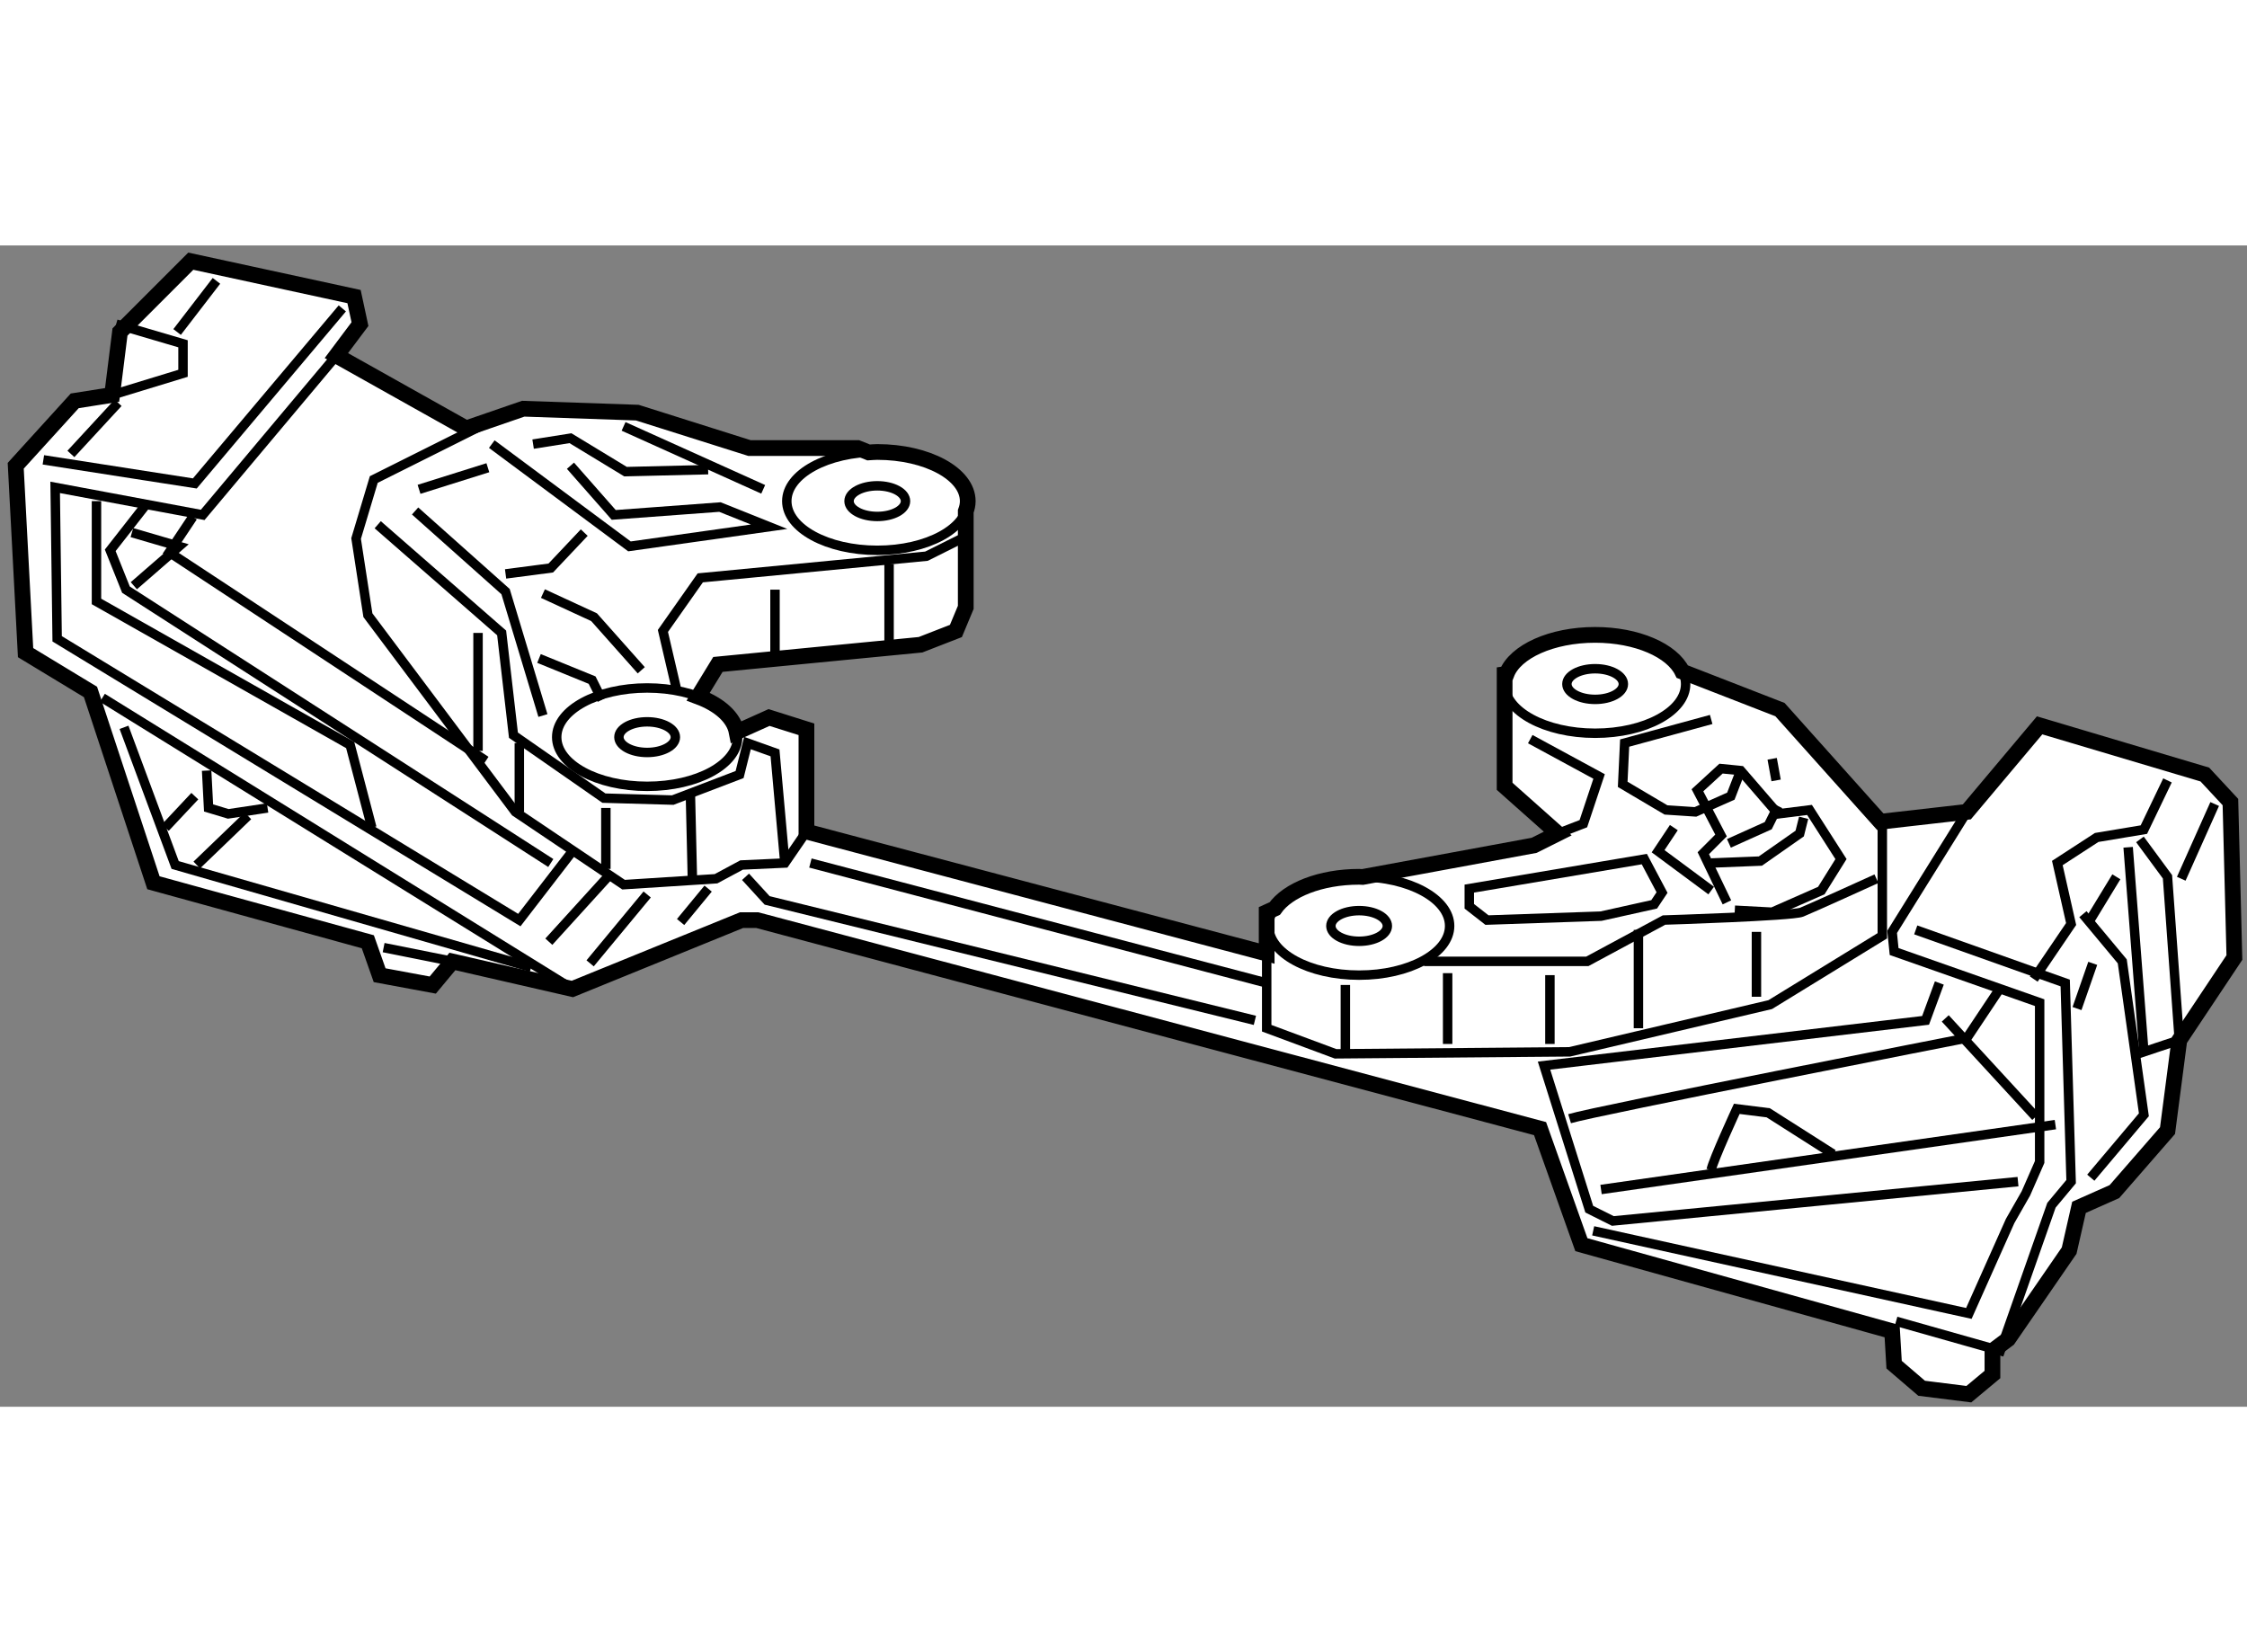 <?xml version="1.0" encoding="utf-8"?>
<!-- Generator: Adobe Illustrator 15.1.0, SVG Export Plug-In . SVG Version: 6.00 Build 0)  -->
<!DOCTYPE svg PUBLIC "-//W3C//DTD SVG 1.1//EN" "http://www.w3.org/Graphics/SVG/1.1/DTD/svg11.dtd">
<svg version="1.1" xmlns="http://www.w3.org/2000/svg" xmlns:xlink="http://www.w3.org/1999/xlink" x="0px" y="0px" width="244.8px"
	 height="180px" viewBox="167.694 8.207 71.405 36.904" enable-background="new 0 0 244.8 180" xml:space="preserve">
	
<rect x="167.694" y="8.207" width="71.405" height="36.904" fill="#808080" stroke="none"/>
	
<g><path fill="#FFFFFF" stroke="#000000" stroke-width="0.5" d="M238.572,25.895l-0.813-0.875l-5.25-1.563l-2.313,2.75l-2.75,0.313
				l-3.188-3.563l-3.104-1.207c-0.323-0.67-1.436-1.168-2.771-1.168c-1.385,0-2.54,0.532-2.813,1.241l-0.062,0.009v3.563l1.688,1.5
				l-0.75,0.375l-5.454,1.006c-0.037,0-0.071-0.006-0.108-0.006c-1.228,0-2.268,0.42-2.68,1.008l-0.258,0.117v1.313l-14.625-3.875
				v-3.25l-1.188-0.375l-1.03,0.463c-0.09-0.467-0.544-0.874-1.221-1.126l0.626-1.024l6.438-0.625l1.125-0.438l0.313-0.75v-3.053
				c0.04-0.104,0.063-0.212,0.063-0.322c0-0.863-1.287-1.563-2.875-1.563c-0.095,0-0.184,0.01-0.275,0.015l-0.35-0.14h-3.438
				l-3.563-1.125l-3.625-0.125l-1.813,0.625l-4.125-2.313l0.75-1l-0.188-0.875l-5.188-1.125l-2.25,2.25l-0.25,2l-1.188,0.188
				l-1.875,2.063l0.313,5.938l2.063,1.25l2,6.063l6.813,1.875l0.375,1.063l1.688,0.313l0.625-0.75l3.813,0.875l5.375-2.188h0.5
				l24.875,6.625l1.313,3.688l9.875,2.75l0.063,1.063l0.875,0.75l1.5,0.188l0.75-0.625v-0.75l0.5-0.375l1.938-2.813l0.313-1.375
				l1.125-0.5l1.688-1.938l0.375-2.875l1.75-2.625L238.572,25.895z"></path><ellipse fill="none" stroke="#000000" stroke-width="0.3" cx="195.572" cy="16.332" rx="2.875" ry="1.563"></ellipse><ellipse fill="none" stroke="#000000" stroke-width="0.3" cx="195.572" cy="16.332" rx="0.897" ry="0.487"></ellipse><ellipse fill="none" stroke="#000000" stroke-width="0.3" cx="188.26" cy="23.832" rx="2.875" ry="1.563"></ellipse><ellipse fill="none" stroke="#000000" stroke-width="0.3" cx="188.259" cy="23.832" rx="0.897" ry="0.487"></ellipse><ellipse fill="none" stroke="#000000" stroke-width="0.3" cx="210.885" cy="29.832" rx="2.875" ry="1.563"></ellipse><ellipse fill="none" stroke="#000000" stroke-width="0.3" cx="210.884" cy="29.832" rx="0.897" ry="0.487"></ellipse><ellipse fill="none" stroke="#000000" stroke-width="0.3" cx="218.385" cy="22.145" rx="2.875" ry="1.563"></ellipse><ellipse fill="none" stroke="#000000" stroke-width="0.3" cx="218.384" cy="22.145" rx="0.897" ry="0.487"></ellipse><polyline fill="none" stroke="#000000" stroke-width="0.3" points="178.385,11.707 174.135,16.77 169.447,15.895 169.51,20.707 
				184.197,29.645 185.885,27.457 		"></polyline><line fill="none" stroke="#000000" stroke-width="0.3" x1="170.947" y1="22.582" x2="185.885" y2="31.832"></line><polyline fill="none" stroke="#000000" stroke-width="0.3" points="171.635,23.52 173.26,27.895 184.572,31.145 		"></polyline><polyline fill="none" stroke="#000000" stroke-width="0.3" points="174.26,24.895 174.322,26.082 174.947,26.27 176.197,26.082 		
				"></polyline><line fill="none" stroke="#000000" stroke-width="0.3" x1="179.885" y1="30.52" x2="182.072" y2="30.957"></line><line fill="none" stroke="#000000" stroke-width="0.3" x1="172.947" y1="26.707" x2="173.885" y2="25.707"></line><line fill="none" stroke="#000000" stroke-width="0.3" x1="173.947" y1="27.895" x2="175.572" y2="26.332"></line><polyline fill="none" stroke="#000000" stroke-width="0.3" points="170.76,16.332 170.76,19.52 178.822,24.082 179.51,26.707 		
				"></polyline><polyline fill="none" stroke="#000000" stroke-width="0.3" points="172.322,16.457 171.197,17.895 171.697,19.145 185.197,27.832 
						"></polyline><polyline fill="none" stroke="#000000" stroke-width="0.3" points="173.822,16.832 173.072,17.957 183.135,24.582 		"></polyline><polyline fill="none" stroke="#000000" stroke-width="0.3" points="171.885,17.332 173.385,17.77 171.947,19.02 		"></polyline><polyline fill="none" stroke="#000000" stroke-width="0.3" points="169.072,15.02 173.885,15.77 178.572,10.207 		"></polyline><polyline fill="none" stroke="#000000" stroke-width="0.3" points="171.26,12.957 173.51,12.27 173.51,11.332 171.385,10.707 		
				"></polyline><line fill="none" stroke="#000000" stroke-width="0.3" x1="169.947" y1="14.832" x2="171.447" y2="13.207"></line><line fill="none" stroke="#000000" stroke-width="0.3" x1="173.322" y1="10.957" x2="174.572" y2="9.332"></line><polyline fill="none" stroke="#000000" stroke-width="0.3" points="182.947,13.957 179.572,15.645 179.01,17.52 179.385,19.957 
				184.072,26.207 187.51,28.52 190.447,28.332 191.26,27.895 192.635,27.832 193.322,26.832 		"></polyline><polyline fill="none" stroke="#000000" stroke-width="0.3" points="179.697,17.082 183.635,20.52 184.01,23.77 186.885,25.77 
				189.072,25.832 191.197,25.02 191.447,24.02 192.322,24.332 192.635,27.832 		"></polyline><polyline fill="none" stroke="#000000" stroke-width="0.3" points="189.197,22.332 188.76,20.457 189.947,18.77 197.135,18.082 
				198.385,17.457 		"></polyline><line fill="none" stroke="#000000" stroke-width="0.3" x1="187.51" y1="13.957" x2="191.947" y2="15.957"></line><polyline fill="none" stroke="#000000" stroke-width="0.3" points="184.635,14.52 185.822,14.332 187.572,15.395 190.197,15.332 
						"></polyline><polyline fill="none" stroke="#000000" stroke-width="0.3" points="185.822,15.207 187.197,16.77 190.572,16.52 192.135,17.145 
				187.697,17.77 183.322,14.52 		"></polyline><polyline fill="none" stroke="#000000" stroke-width="0.3" points="180.885,16.645 183.76,19.207 184.947,23.145 		"></polyline><polyline fill="none" stroke="#000000" stroke-width="0.3" points="183.76,18.645 185.197,18.457 186.26,17.332 		"></polyline><line fill="none" stroke="#000000" stroke-width="0.3" x1="181.01" y1="15.957" x2="183.197" y2="15.27"></line><polyline fill="none" stroke="#000000" stroke-width="0.3" points="184.947,19.27 186.572,20.02 188.072,21.707 		"></polyline><polyline fill="none" stroke="#000000" stroke-width="0.3" points="184.822,21.332 186.51,22.02 186.822,22.645 		"></polyline><line fill="none" stroke="#000000" stroke-width="0.3" x1="192.322" y1="19.145" x2="192.322" y2="21.395"></line><line fill="none" stroke="#000000" stroke-width="0.3" x1="195.947" y1="18.332" x2="195.947" y2="20.77"></line><line fill="none" stroke="#000000" stroke-width="0.3" x1="182.885" y1="20.52" x2="182.885" y2="24.27"></line><line fill="none" stroke="#000000" stroke-width="0.3" x1="184.197" y1="24.02" x2="184.197" y2="26.207"></line><line fill="none" stroke="#000000" stroke-width="0.3" x1="186.947" y1="26.082" x2="186.947" y2="28.02"></line><line fill="none" stroke="#000000" stroke-width="0.3" x1="189.635" y1="25.707" x2="189.697" y2="28.332"></line><line fill="none" stroke="#000000" stroke-width="0.3" x1="185.135" y1="30.332" x2="187.01" y2="28.27"></line><line fill="none" stroke="#000000" stroke-width="0.3" x1="186.447" y1="31.02" x2="188.26" y2="28.832"></line><line fill="none" stroke="#000000" stroke-width="0.3" x1="189.322" y1="29.707" x2="190.197" y2="28.645"></line><polyline fill="none" stroke="#000000" stroke-width="0.3" points="191.385,28.27 192.072,29.02 207.572,32.832 		"></polyline><line fill="none" stroke="#000000" stroke-width="0.3" x1="193.447" y1="27.832" x2="207.947" y2="31.645"></line><polyline fill="none" stroke="#000000" stroke-width="0.3" points="207.947,30.707 207.947,33.082 210.135,33.895 217.572,33.832 
				223.947,32.332 227.51,30.145 227.51,26.52 		"></polyline><path fill="none" stroke="#000000" stroke-width="0.3" d="M212.947,30.957c0.313,0,5.188,0,5.188,0l2.438-1.313
				c0,0,4.063-0.125,4.375-0.25s2.375-1.063,2.375-1.063"></path><polygon fill="none" stroke="#000000" stroke-width="0.3" points="214.947,29.645 218.572,29.52 220.26,29.145 220.51,28.77 
				219.947,27.707 214.385,28.645 214.385,29.207 		"></polygon><polyline fill="none" stroke="#000000" stroke-width="0.3" points="216.322,23.895 218.51,25.082 218.01,26.582 217.197,26.895 		
				"></polyline><polyline fill="none" stroke="#000000" stroke-width="0.3" points="222.072,23.27 219.322,24.02 219.26,25.332 220.635,26.145 
				221.572,26.207 222.697,25.707 223.01,24.895 		"></polyline><polyline fill="none" stroke="#000000" stroke-width="0.3" points="222.572,29.082 221.822,27.52 222.385,26.957 221.635,25.52 
				222.385,24.832 223.01,24.895 224.197,26.27 225.197,26.145 226.197,27.707 225.572,28.707 224.01,29.395 222.822,29.332 		"></polyline><polyline fill="none" stroke="#000000" stroke-width="0.3" points="222.072,27.832 223.635,27.77 224.885,26.895 225.01,26.395 		
				"></polyline><polyline fill="none" stroke="#000000" stroke-width="0.3" points="222.635,27.207 223.885,26.645 224.197,26.02 		"></polyline><line fill="none" stroke="#000000" stroke-width="0.3" x1="224.01" y1="24.52" x2="224.135" y2="25.207"></line><polyline fill="none" stroke="#000000" stroke-width="0.3" points="220.885,26.707 220.385,27.457 222.072,28.707 		"></polyline><line fill="none" stroke="#000000" stroke-width="0.3" x1="210.447" y1="31.707" x2="210.447" y2="33.895"></line><line fill="none" stroke="#000000" stroke-width="0.3" x1="213.697" y1="31.332" x2="213.697" y2="33.582"></line><line fill="none" stroke="#000000" stroke-width="0.3" x1="216.947" y1="33.582" x2="216.947" y2="31.395"></line><line fill="none" stroke="#000000" stroke-width="0.3" x1="219.76" y1="29.957" x2="219.76" y2="33.082"></line><line fill="none" stroke="#000000" stroke-width="0.3" x1="223.51" y1="30.02" x2="223.51" y2="32.082"></line><polyline fill="none" stroke="#000000" stroke-width="0.3" points="230.197,26.207 227.822,30.02 227.885,30.645 232.51,32.27 
				232.51,37.332 232.072,38.332 231.572,39.207 230.26,42.145 218.322,39.52 		"></polyline><polyline fill="none" stroke="#000000" stroke-width="0.3" points="227.947,42.395 231.26,43.332 232.885,38.707 233.51,37.957 
				233.322,31.645 228.572,29.957 		"></polyline><polyline fill="none" stroke="#000000" stroke-width="0.3" points="236.572,25.207 235.822,26.77 234.322,27.02 233.072,27.832 
				233.51,29.77 232.322,31.52 		"></polyline><polyline fill="none" stroke="#000000" stroke-width="0.3" points="233.885,29.457 235.135,30.957 235.822,35.832 234.135,37.832 
						"></polyline><line fill="none" stroke="#000000" stroke-width="0.3" x1="233.697" y1="32.457" x2="234.197" y2="31.02"></line><polyline fill="none" stroke="#000000" stroke-width="0.3" points="235.322,27.332 235.822,33.832 236.947,33.457 236.572,28.27 
				235.697,27.082 		"></polyline><line fill="none" stroke="#000000" stroke-width="0.3" x1="238.072" y1="25.957" x2="237.01" y2="28.332"></line><line fill="none" stroke="#000000" stroke-width="0.3" x1="234.072" y1="29.707" x2="234.947" y2="28.27"></line><polyline fill="none" stroke="#000000" stroke-width="0.3" points="229.322,31.645 228.885,32.832 216.76,34.27 218.197,38.832 
				218.947,39.207 231.822,37.957 		"></polyline><line fill="none" stroke="#000000" stroke-width="0.3" x1="218.572" y1="38.207" x2="233.01" y2="36.145"></line><line fill="none" stroke="#000000" stroke-width="0.3" x1="229.51" y1="32.77" x2="232.385" y2="35.895"></line><path fill="none" stroke="#000000" stroke-width="0.3" d="M217.572,35.957c0.813-0.25,12.625-2.563,12.625-2.563l1-1.5"></path><path fill="none" stroke="#000000" stroke-width="0.3" d="M222.072,37.582c0.063-0.313,0.813-1.938,0.813-1.938l1,0.125
				l2.063,1.313"></path></g>


</svg>
